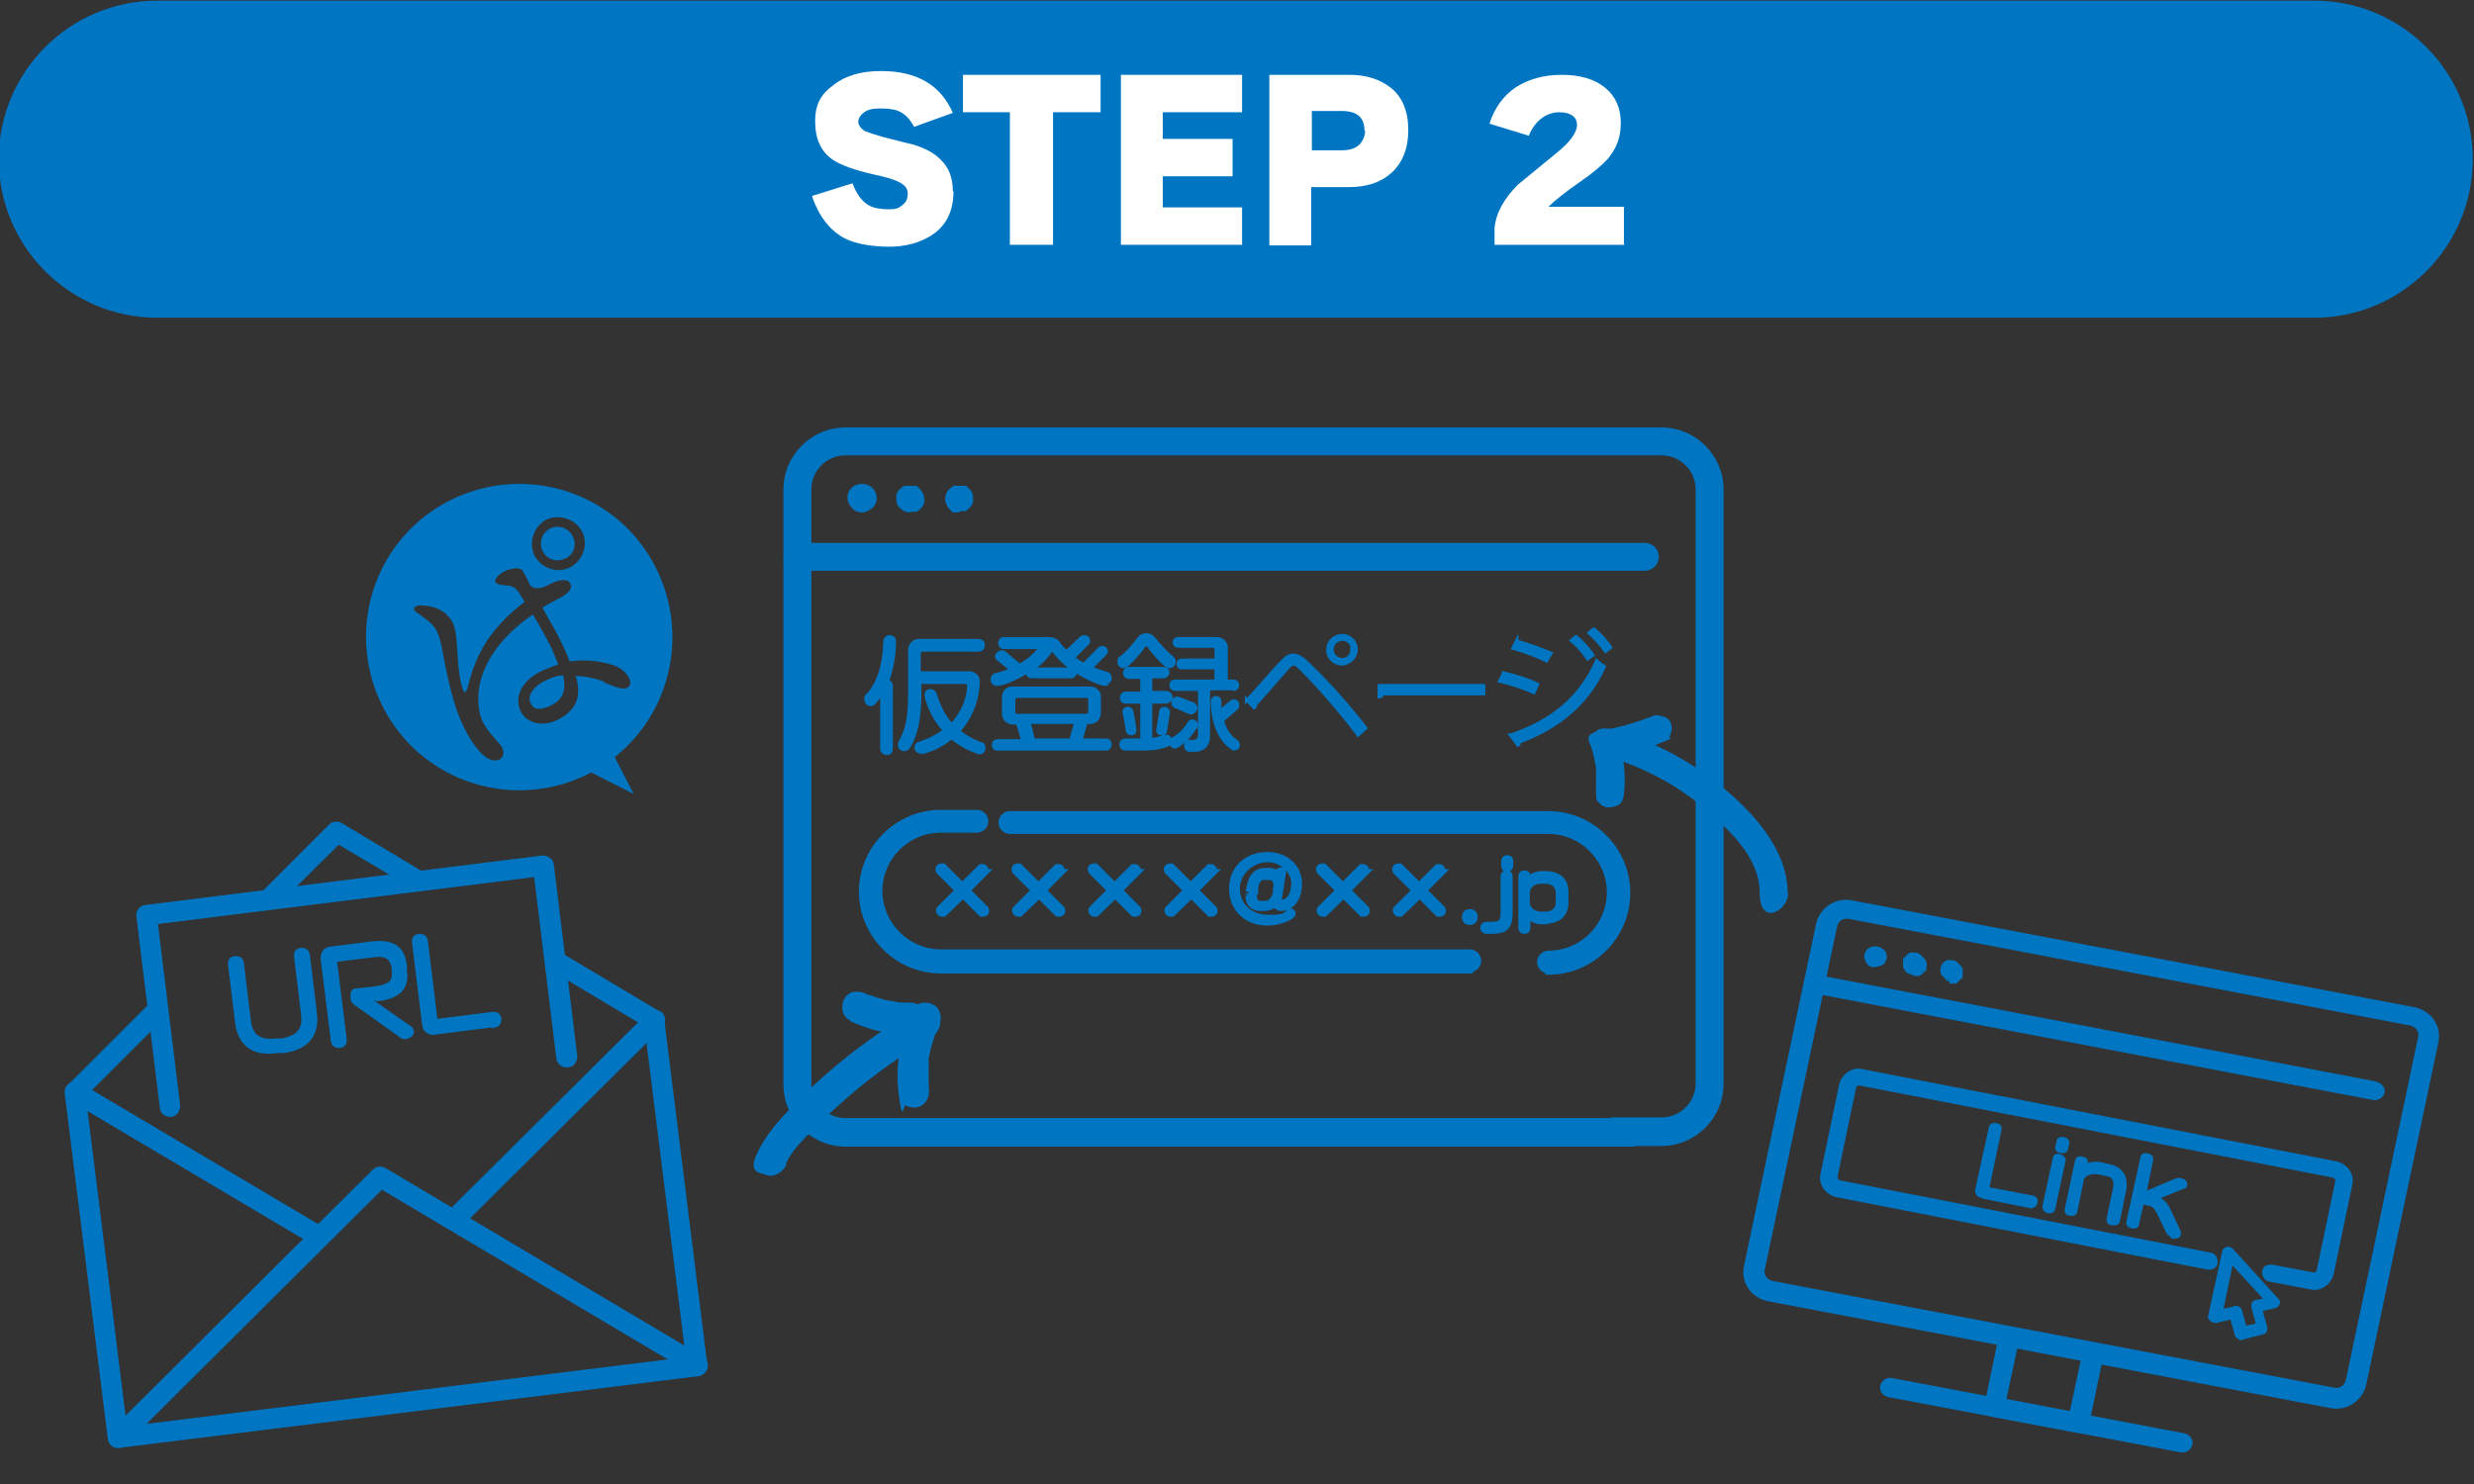 <?xml version="1.0" encoding="UTF-8"?>
<svg xmlns="http://www.w3.org/2000/svg" version="1.1" viewBox="0 0 390 234">
  <rect x="0" y="0" width="390" height="234" fill="#333333" stroke="none"/>
  <defs>
    <style>
      .cls-1 {
        stroke-width: .8px;
      }

      .cls-1, .cls-2, .cls-3, .cls-4, .cls-5 {
        stroke: #0076c3;
        stroke-miterlimit: 10;
      }

      .cls-1, .cls-2, .cls-3, .cls-4, .cls-6 {
        fill: #0076c3;
      }

      .cls-2 {
        stroke-width: 1.6px;
      }

      .cls-3 {
        stroke-width: .9px;
      }

      .cls-7 {
        isolation: isolate;
      }

      .cls-5 {
        fill: none;
        stroke-width: .5px;
      }

      .cls-8 {
        fill: #fff;
      }
    </style>
  </defs>
  <!-- Generator: Adobe Illustrator 28.7.3, SVG Export Plug-In . SVG Version: 1.2.0 Build 164)  -->
  <g>
    <g id="_レイヤー_1" data-name="レイヤー_1">
      <g id="_レイヤー_1-2" data-name="_レイヤー_1">
        <g id="STEP2">
          <path class="cls-6" d="M24.8.1h340c13.8,0,25,11.2,25,25h0c0,13.8-11.2,25-25,25H24.8C11,50.1-.2,38.9-.2,25.1H-.2C-.2,11.3,11,.1,24.8.1Z"/>
          <g class="cls-7">
            <g class="cls-7">
              <g class="cls-7">
                <path class="cls-8" d="M150.3,30.2c0,3.2-1.2,5.5-3.6,7-1.8,1.1-4,1.7-6.5,1.7s-5.3-.4-7-1.3c-2.3-1.2-4.1-3.4-5.2-6.7l6.4-2c.6,1.7,1.5,2.9,2.6,3.5.7.4,1.8.6,3.1.6s1.6-.2,2.2-.7.8-1,.8-1.8-.5-1.4-1.6-1.9c-.6-.3-1.9-.7-3.8-1.1-3.1-.7-5.2-1.5-6.4-2.3-1.9-1.3-2.8-3.3-2.8-6.1s1-4.3,2.9-5.7c1.9-1.5,4.4-2.2,7.5-2.2,5.6,0,9.4,2.2,11.3,6.6l-6.1,2.2c-.7-1.3-1.5-2.1-2.5-2.5-.7-.3-1.7-.4-2.9-.4s-2,.2-2.6.7c-.5.4-.8.9-.8,1.4s.4,1.1,1.1,1.5c.5.2,1.4.5,2.8.9,3.1.8,4.7,1.2,4.8,1.2,1.9.6,3.4,1.4,4.3,2.4,1.3,1.2,1.9,2.9,1.9,4.9Z"/>
                <path class="cls-8" d="M173.5,17.7h-7.5v20.9h-6.8v-20.9h-7.4v-5.9h21.7v5.9Z"/>
                <path class="cls-8" d="M195.8,38.6h-19.1V11.8h19.1v5.9h-12.5v4.2h11v5.9h-11v4.9h12.5v5.9Z"/>
                <path class="cls-8" d="M222,20.5c0,2.9-.9,5.2-2.7,6.8-1.7,1.5-3.9,2.2-6.6,2.2h-6v9.2h-6.6V11.8h12.6c2.7,0,4.8.7,6.5,2,1.9,1.5,2.8,3.8,2.8,6.7ZM215.1,20.6c0-2.1-1.2-3.1-3.6-3.1h-4.7v6.2h4.7c1.3,0,2.2-.3,2.9-1,.5-.6.8-1.3.8-2.1Z"/>
                <path class="cls-8" d="M256.1,38.6h-20.5v-2.6c.2-2.4,1.5-4.7,3.7-6.9.1-.1,2.2-1.8,6.1-5,2.1-1.7,3.2-3.2,3.2-4.4s-.9-2-2.8-2-3.8,1.2-4.8,3.7l-6.2-1.9c.8-2.5,2.2-4.4,4.1-5.7,2-1.3,4.4-2,7.3-2s5.3.7,6.9,2.1c1.6,1.3,2.4,3.2,2.4,5.5s-.7,4-2,5.6c-.9,1-2.4,2.3-4.6,3.8-2.3,1.6-3.9,2.9-4.8,3.8h11.9v5.9Z"/>
              </g>
            </g>
          </g>
          <path class="cls-6" d="M261.9,180.7h-7.5c-1.2,0-2.2-.8-2.3-2s.9-2.5,2.2-2.5h7.6c3,0,5.4-2.4,5.4-5.4v-93.6c0-3-2.4-5.4-5.4-5.4h-128.6c-3,0-5.4,2.4-5.4,5.4v93.7c0,3,2.4,5.4,5.4,5.4h125.1c2.2,2,.9,4.5-1.1,4.5h-124c-5.4,0-9.8-4.4-9.8-9.8v-93.8c0-5.4,4.4-9.8,9.8-9.8h128.6c5.4,0,9.8,4.4,9.8,9.8v93.7c0,5.4-4.4,9.8-9.8,9.8h0Z"/>
          <path class="cls-6" d="M259.3,90H125.7c-1.2,0-2.2-1-2.2-2.2s1-2.2,2.2-2.2h133.6c1.2,0,2.2,1,2.2,2.2s-1,2.2-2.2,2.2Z"/>
          <g>
            <path class="cls-6" d="M135.9,80.8c-.6,0-1.2-.2-1.6-.7-.4-.4-.7-1-.7-1.6s.2-1.2.7-1.6c.8-.8,2.3-.8,3.2,0,.4.4.7,1,.7,1.6s-.2,1.2-.7,1.6-1,.7-1.6.7h0Z"/>
            <path class="cls-6" d="M151.2,80.8h-.8c-.1,0-.3,0-.4-.2-.1,0-.2-.2-.3-.3-.4-.4-.7-1-.7-1.6s.2-1.2.7-1.6c.1,0,.2-.2.3-.3.1,0,.3-.2.4-.2h1.7c.1,0,.3,0,.4.2.1,0,.2.2.3.3l.3.3s.1.3.2.4c0,0,0,.3.1.4v.8s0,.3-.1.4c0,0-.1.3-.2.4l-.3.3-.3.3c-.1,0-.2.2-.4.2h-.8v.2h-.1Z"/>
            <path class="cls-6" d="M143.5,80.8c-.6,0-1.2-.2-1.6-.7-.1,0-.2-.2-.3-.3,0,0-.2-.2-.2-.4s0-.3-.1-.4v-.8s0-.3.1-.4c0,0,.1-.3.2-.4l.3-.3c.1,0,.2-.2.3-.3.1,0,.3-.2.4-.2h1.7c.1,0,.3,0,.4.2.1,0,.2.2.3.3.4.4.7,1,.7,1.6s0,.3,0,.4,0,.3-.1.4c0,0-.1.3-.2.4l-.3.3-.3.3c-.1,0-.2.2-.4.2h-.9,0Z"/>
          </g>
          <g>
            <path class="cls-6" d="M295.3,152.5c-.5,0-.9-.3-1.1-.7s-.4-.9-.3-1.3.4-.9.7-1c.8-.5,1.9-.3,2.5.4.3.3.4.9.3,1.3s-.4.9-.7,1-.9.3-1.4.3Z"/>
            <path class="cls-6" d="M307.4,154.7h-.3s-.3,0-.3-.2c0,0-.2-.2-.3-.3,0,0-.2-.2-.3-.3-.3-.3-.4-.9-.3-1.3s.4-.9.7-1l.3-.2h.7c.3,0,.5,0,.7.2,0,0,.3,0,.3.2,0,0,.2.2.3.3,0,0,.2.2.3.3,0,0,0,.2.2.3v1.3s0,.3-.2.3c0,0-.2.2-.3.3,0,0-.2.2-.3.3s-.3.2-.3.2h-1v-.4h0Z"/>
            <path class="cls-6" d="M301.3,153.6c-.5,0-.9-.3-1.1-.7,0,0,0-.2-.2-.3v-1.3s0-.3.2-.3c0,0,.2-.2.3-.3,0,0,.2-.2.3-.3l.3-.2h.7c.3,0,.5,0,.7.2,0,0,.3,0,.3.2,0,0,.2.2.3.3,0,0,.2.2.3.3.3.3.4.9.3,1.3s0,.3,0,.3c0,0,0,.3-.2.3,0,0-.2.2-.3.3,0,0-.2.2-.3.3s-.2,0-.3.2h-1v-.2h-.3,0Z"/>
          </g>
          <g>
            <path class="cls-4" d="M244.1,153c-.7,0-1.3-.6-1.3-1.3s.6-1.3,1.3-1.3c5.4,0,9.7-4.4,9.7-9.7s-4.4-9.7-9.7-9.7h-84.9c-.7,0-1.3-.6-1.3-1.3s.6-1.3,1.3-1.3h84.9c6.8,0,12.4,5.6,12.4,12.4s-5.6,12.4-12.4,12.4v-.2h0Z"/>
            <path class="cls-4" d="M231.7,153h-83.4c-6.8,0-12.4-5.6-12.4-12.4s5.6-12.4,12.4-12.4h5.7c.7,0,1.3.6,1.3,1.3s-.6,1.3-1.3,1.3h-5.7c-5.4,0-9.7,4.4-9.7,9.7s4.4,9.7,9.7,9.7h83.4c.7,0,1.3.6,1.3,1.3s-.6,1.3-1.3,1.3v.2h0Z"/>
          </g>
          <g>
            <path class="cls-6" d="M89.1,88.1c1.3-.6,1.9-2.2,1.2-3.5-.6-1.3-2.2-1.9-3.5-1.3s-1.9,2.2-1.3,3.5c.6,1.4,2.2,1.9,3.5,1.3h.1Z"/>
            <path class="cls-6" d="M88.8,106.5c-1,0-2,.4-3,.9-1.6.8-2.7,2.2-2.2,3.4s1.6,1.2,3.1.5c2-.9,2.6-2.4,2.1-4.7h0Z"/>
            <path class="cls-6" d="M103.5,111.2c5.9-12,1-26.5-10.9-32.4-12-5.9-26.5-1-32.4,10.9-5.9,12-1,26.5,10.9,32.4,7.3,3.6,15.5,3.2,22.1-.3l6.7,3.4-3-5.8c2.7-2.2,5-4.9,6.6-8.2ZM86.2,81.9c2.1-.9,4.6,0,5.6,2,1,2.1,0,4.6-2,5.6-2.1,1-4.6,0-5.6-2-.9-2.1,0-4.6,2-5.6ZM95.3,107.5c-1.4-.5-2.9-.9-4.6-.9l.2.5c.9,3.4-.7,5.3-3.2,6.5-2.2,1-4.6.5-5.6-1.4-1.2-2.5.4-5.1,3.5-6.5.8-.3,1.6-.7,2.4-.9-.3-.9-.7-1.6-.9-2.3-.9-1.8-2-3.8-3.1-5.6-5,3.4-8.3,7.9-8.6,12.7,0,1.3,0,2.6.6,4,1,2.2,2.8,3.4,3.2,4.4.4.9,0,1.5-.5,1.8-.9.3-1.7,0-2.7-.9-.9-.9-1.8-2-3.1-4.7-2.1-4.5-3-11.2-3.4-12.8s-.8-2.5-1.9-3.4c-.8-.7-1.5-1.1-2-1.5-.6-.4-.3-.9.3-1,1.5-.2,3.4.4,4.4,1.3.8.8,1.2,1.3,1.5,2.8.4,2.2.2,6.1,1.1,8.9.3.9.5,1,.9-.4,1.2-4.8,3.3-8.9,8.9-13.2-.3-.6-.7-1-.9-1.5-.7-.9-1.2-1-1.9-1.1-1,0-1.6-.2-1.8-.5-.3-.4.7-1.4,1.4-1.7.6-.3,1.1-.4,1.8-.5.7,0,1,.2,1.2.6.3.5.7,1.2,1,2,.9,1.1,2.5.3,3.4-.2,1.3-.6,2.6-.8,3,0,.3.7,0,1.3-1.3,2.1-1,.5-2.1,1.1-3.1,1.7.9,1.7,2.2,3.8,2.8,5.1.6,1.2,1.1,2.3,1.5,3.4,2.6-.4,4.9,0,6.6.5,1.3.4,2.3,1.1,2.8,2.2.3.6.2,1.2-.4,1.5-.8.3-2.1-.3-3.6-.9h0Z"/>
          </g>
          <g>
            <g>
              <path class="cls-6" d="M110.1,217l-91.3,11.3c-.9.1-1.7-.5-1.8-1.4l-6.8-54.5c-.1-.9.5-1.7,1.4-1.8s1.7.5,1.8,1.4l6.6,52.9,88.1-10.9-6.6-52.9c0-.9.5-1.7,1.4-1.8s1.7.5,1.8,1.4l6.8,54.5c0,.9-.5,1.7-1.4,1.8Z"/>
              <path class="cls-6" d="M18.8,228.3c-.5,0-1,0-1.3-.5-.6-.6-.6-1.7,0-2.3l41.3-41.1c.5-.5,1.3-.6,2-.2l50,29.7c.8.5,1,1.4.6,2.2-.5.8-1.4,1-2.2.6l-49-29.1-40.4,40.2c-.3.3-.6.4-.9.5h-.1Z"/>
              <path class="cls-6" d="M72,193.7c-.5,0-1,0-1.3-.5-.6-.6-.6-1.7,0-2.3l31.4-31.2c.6-.6,1.7-.6,2.3,0,.6.6.6,1.7,0,2.3l-31.4,31.2c-.3.3-.6.4-.9.5h0Z"/>
              <path class="cls-6" d="M50.2,196.4c-.3,0-.7,0-1-.2l-38.1-22.6c-.8-.5-1-1.4-.6-2.2.5-.8,1.4-1,2.2-.6l38.1,22.6c.8.5,1,1.4.6,2.2-.3.4-.7.7-1.2.8Z"/>
              <path class="cls-6" d="M12.1,173.8c-.5,0-1,0-1.3-.5-.6-.6-.6-1.7,0-2.3l12.7-12.7c.6-.6,1.7-.6,2.3,0s.6,1.7,0,2.3l-12.7,12.7c-.3.3-.6.4-.9.5,0,0-.1,0,0,0h0Z"/>
              <path class="cls-6" d="M65.9,140.2c-.3,0-.7,0-1-.2l-11.5-6.8-9.5,9.4c-.6.6-1.7.6-2.3,0s-.6-1.7,0-2.3l10.3-10.3c.5-.5,1.3-.6,2-.2l12.5,7.5c.8.5,1,1.4.6,2.2-.3.4-.7.7-1.2.8h0Z"/>
              <path class="cls-6" d="M103.4,162.5c-.3,0-.7,0-1-.2l-15.4-9.2c-.8-.5-1-1.4-.6-2.2.5-.8,1.4-1,2.2-.6l15.4,9.2c.8.5,1,1.4.6,2.2-.3.4-.7.7-1.2.8h0Z"/>
            </g>
            <path class="cls-6" d="M89.5,168.3c-.9.1-1.7-.5-1.8-1.4l-3.5-28.6-59.3,7.4,3.5,28.6c0,.9-.5,1.7-1.4,1.8s-1.7-.5-1.8-1.4l-3.7-30.2c-.1-.9.5-1.7,1.4-1.8l62.6-7.8c.9,0,1.7.5,1.8,1.4l3.7,30.2c0,.9-.5,1.7-1.4,1.8h0Z"/>
          </g>
          <g>
            <path class="cls-3" d="M44.6,165.6h-.9c-4.1.6-5.8-1.4-6.2-4.4l-1.1-9.1c0-.5,0-.8.7-.9.6,0,.8.2.9.7l1.1,9.1c.3,2.4,1.6,3.5,4.4,3.2h.9c2.9-.5,3.8-1.9,3.5-4.3l-1.1-9.1c0-.5,0-.8.7-.9.6,0,.8.2.9.7l1.1,9.1c.4,3-.8,5.4-4.9,5.9Z"/>
            <path class="cls-3" d="M59.7,157.3h-1.2l-.7.2,6.7,4.7c.2.1.3.3.3.5,0,.3-.3.6-.9.7-.2,0-.4,0-.6-.2l-7-5c-.5-.3-.6-.5-.6-1.1s0-.8.6-.8l2.7-.3c2.4-.3,3.4-1,3.2-2.7v-.7c-.3-1.6-1.1-2.4-3.4-2.1l-5.7.7c-.3,0-.4.2-.4.5l1.5,12.2c0,.5,0,.8-.7.9-.6,0-.8-.2-.9-.7l-1.6-12.9c0-.9.3-1.4,1.2-1.5l6.4-.8c3.6-.4,4.8.9,5.1,3.4v.8c.4,2.5-.9,3.9-4,4.3h0Z"/>
            <path class="cls-3" d="M77.9,161.5l-9.4,1.2c-.8.1-1.4-.3-1.5-1.1l-1.6-13c0-.5,0-.8.7-.9.6,0,.8.2.9.7l1.5,12.3c0,.3.2.4.5.4l8.7-1.1c.5,0,.8.1.9.7,0,.5-.2.8-.7.9h0Z"/>
          </g>
          <g>
            <path class="cls-1" d="M320,190.1l-7.4-1.5c-.6-.2-1-.5-.8-1.1l2.1-9.6c0-.3.3-.5.7-.4.5,0,.6.3.5.7l-1.9,9.1c0,.2.1.3.3.3l6.8,1.3c.4,0,.6.3.5.7s-.3.5-.7.4h-.1Z"/>
            <path class="cls-1" d="M322.9,190.8c-.5,0-.6-.3-.5-.7l1.6-7.4c0-.3.3-.5.7-.3s.6.3.5.7l-1.6,7.4c0,.3-.3.5-.7.4h0ZM324.9,181.4c-.5,0-.6-.3-.5-.6l.2-.8c0-.3.3-.4.7-.3s.6.3.5.6l-.2.8c0,.3-.3.4-.7.3Z"/>
            <path class="cls-1" d="M333,192.8c-.5,0-.6-.3-.5-.7l1-4.7c.3-1.5-.4-2.3-1.7-2.4l-.8-.2c-1.8-.3-2.8.5-2.9,1.2l-1,4.9c0,.3-.3.5-.7.4-.5,0-.6-.3-.5-.7l1.6-7.5c0-.3.3-.5.7-.3.5,0,.6.3.5.7l-.2.6c.7-.4,1.7-.7,2.9-.4l.7.2c2.2.3,3,1.7,2.7,3.6l-1,4.9c0,.3-.3.5-.7.4h-.1Z"/>
            <path class="cls-1" d="M342.4,194.6c-.3,0-.4-.3-.5-.3l-1.4-2.9c-.6-1.2-1-1.6-1.9-1.7l-1-.3-.8,3.6c0,.3-.3.4-.7.3s-.6-.3-.5-.6l2.2-10.1c0-.3.3-.5.7-.3.5,0,.6.3.5.7l-1.1,5.4,5.2-2.2c.3,0,.4-.2.6,0,.4,0,.8.3.7.6,0,.2-.2.3-.4.3l-4.4,1.8c.9.3,1.6.7,2.2,2l1.6,3.4v.3c0,.3-.3.3-.8.3h0v-.3h-.2Z"/>
          </g>
          <g class="cls-7">
            <g class="cls-7">
              <g class="cls-7">
                <g class="cls-7">
                  <g class="cls-7">
                    <path class="cls-6" d="M139.9,107.4c.3,0,.6.4.6.7v10c0,.4-.2.7-.7.7-.4,0-.8-.3-.8-.7v-8.8c-.4.5-.7,1-1.1,1.4-.1.2-.4.4-.7.4-.3,0-.7-.3-.7-.9,0-.2,0-.5.3-.6,1.7-1.9,2.6-4.7,2.7-8.5,0-.3.3-.7.7-.7.5,0,.8.3.8.7,0,2.2-.4,4.4-1.1,6.3ZM154.4,118.6c-.1,0-.2,0-.3,0-1.5-.5-2.9-1.3-4.1-2.3-1.2,1-2.6,1.8-4.4,2.3-.1,0-.3,0-.4,0-.5,0-.8-.4-.8-.7,0-.4.2-.6.5-.7,1.6-.5,2.9-1.2,4-2-1.4-1.5-2.4-3.4-2.9-5.4,0,0,0-.1,0-.2,0-.4.2-.7.7-.7.4,0,.6.3.7.5.6,1.9,1.4,3.6,2.6,4.9,1.9-2,2.7-4.4,2.7-6.2,0-.3-.2-.5-.5-.5h-7.2s0,1.6,0,1.6c0,3.8-.5,6.6-1.7,8.5-.2.3-.4.5-.7.5-.5,0-.8-.3-.8-.7,0-.2,0-.3.1-.5,1.2-2.1,1.5-4.2,1.5-7.8v-6.7c0-.8.6-1.5,1.4-1.5h9.5c.3,0,.7.2.7.7,0,.5-.3.8-.7.8h-8.9c-.3,0-.5.3-.5.5v3.1s7.9,0,7.9,0c.8,0,1.4.6,1.4,1.3,0,2.6-1,5.6-3.1,7.9,1,.8,2.2,1.5,3.6,2,.3,0,.4.4.4.6,0,.5-.3.8-.7.8Z"/>
                    <path class="cls-6" d="M174.3,107.9c-1.1,0-3.9-1.5-4.8-2.1,0,0,0,.2,0,.2,0,.4-.3.7-.6.7h-6.3c-.3,0-.6-.2-.6-.6,0,0,0-.2,0-.2-.9.6-3.7,2-4.8,2-.6,0-.8-.4-.8-.8,0-.3.2-.6.5-.7.9-.2,1.7-.5,2.5-.8l-2.2-1.8c0,0-.1-.2-.1-.3,0-.2,0-.3.3-.4,0-.2.3-.3.5-.3.1,0,.2,0,.3,0l2.5,2.1c1.4-.7,2.5-1.7,3.3-2.8h-5.8c-.3,0-.6-.3-.6-.7s.3-.7.6-.7h7.1c.6,0,1.3.2,1.7.9.3.4.7.8,1.1,1.2l2.3-2.2c.1-.1.3-.2.5-.2.5,0,.7.3.7.6,0,.2,0,.3-.1.4l-2.3,2.3c.5.4,1.1.8,1.6,1.1l2.5-2.5c0,0,.3-.2.4-.2.5,0,.7.3.7.6,0,.1,0,.2-.1.3l-2.3,2.3c.8.4,1.6.6,2.5.9.3,0,.5.4.5.7,0,.5-.3.8-.8.8ZM174.5,118.1h-17.2c-.3.1-.7-.2-.7-.6,0-.4.3-.7.7-.7h3.9c-.2-.9-.5-1.9-.8-2.8h-.7c-.8,0-1.5-.6-1.5-1.5v-2.5c0-.9.6-1.5,1.4-1.5h12.2c.8,0,1.5.5,1.5,1.4v2.5c0,.8-.6,1.5-1.4,1.5h-.7s-.8,2.8-.8,2.8h4c.3,0,.6.3.6.7,0,.4-.3.7-.6.7ZM171.8,110.3c0-.3-.2-.5-.5-.5h-11c-.3,0-.5.3-.5.6v1.9c0,.2.2.5.5.5h11c.3,0,.5-.3.5-.5v-1.9ZM162.2,114c.3.9.5,1.8.7,2.7h5.9s.8-2.8.8-2.8h-7.4ZM165.8,102.4c-.8,1.2-1.8,2.3-3.1,3.1h6.3c-1.2-.9-2.3-2-3.1-3.1Z"/>
                    <path class="cls-6" d="M184.3,105.1c-.7,0-2.8-2.6-3.2-3.2-.1-.1-.2-.2-.4-.2-.2,0-.3,0-.4.2-.6.9-2,2.5-2.7,3-.2.1-.4.2-.5.2-.4,0-.7-.3-.7-.8,0-.2,0-.5.3-.6,1-.7,2.4-2.4,2.9-3.1.2-.3.6-.5,1.1-.5.5,0,.9.2,1.1.5.7.8,2,2.4,3,3.1.2.2.3.4.3.6,0,.5-.3.8-.7.8ZM183.9,110.7h-2.5s0,5.9,0,5.9c.9,0,1.6-.3,2.2-.5,0,0,.2,0,.3,0,.3,0,.6.3.6.6,0,.4-.1.7-.5.8-1.1.4-2.1.6-3.6.6h-3c-.3,0-.7-.2-.7-.7,0-.5.4-.7.7-.7h2.6s0-6,0-6h-2.6c-.3,0-.6-.2-.6-.7,0-.4.3-.7.6-.7h2.6s0-2.5,0-2.5h-2.1c-.3,0-.6-.3-.6-.7s.3-.7.6-.7h5.6c.3,0,.6.2.6.6s-.3.7-.6.7h-2.1s0,2.5,0,2.5h2.5c.3,0,.7.3.7.7,0,.5-.4.7-.7.7ZM178.3,115.7c-.3,0-.5-.2-.6-.5-.1-.9-.3-2-.5-2.9,0,0,0,0,0-.1,0-.3.2-.5.6-.5.3,0,.5.2.6.4.2.9.4,2.1.5,3h0c0,.5-.3.6-.6.6ZM183.7,115.3c0,.2-.2.4-.6.4-.4,0-.6-.2-.6-.5l.5-3.1c0-.2.2-.4.6-.4.3,0,.6.3.6.6h0c0,0-.5,3.1-.5,3.1ZM188.4,114.7c-.6,1.1-1.7,2.3-2.9,3-.1,0-.2.1-.3.1-.4,0-.6-.4-.6-.8,0-.2,0-.4.3-.5,1.1-.6,2-1.5,2.6-2.6,0-.1.3-.2.5-.2.3,0,.6.3.6.6,0,.1,0,.2-.1.4ZM194.4,108.6h-3.9s0,7.5,0,7.5c0,1.3-.7,2.1-2,2.2h-1c-.3,0-.6-.3-.6-.7,0-.4.3-.7.6-.7h.7c.5,0,.9-.4.9-1v-7.2c0,0-3.9,0-3.9,0-.3,0-.6-.2-.6-.7,0-.4.3-.6.6-.6h6.5s0-2.1,0-2.1h-5.4c-.3,0-.6-.2-.6-.6,0-.4.3-.6.6-.6h5.4s0-1.7,0-1.7c0-.2-.2-.5-.5-.5h-5.5c-.3,0-.6-.2-.6-.6,0-.4.3-.6.6-.6h6.1c.8,0,1.5.6,1.5,1.4v5.3s1.2,0,1.2,0c.3,0,.6.3.6.6,0,.4-.3.7-.6.7ZM187.9,112.4c0,0-.2,0-.3,0l-2.3-1c-.2,0-.4-.3-.4-.6,0-.4.3-.7.6-.7,0,0,.1,0,.2,0l2.4.9c.2.1.4.4.4.6,0,.4-.3.7-.6.7ZM194.5,118c-.1,0-.3,0-.5-.2-1.6-1.2-2.8-3.5-2.9-7.2,0-.2.2-.6.6-.6.4,0,.6.3.6.6,0,.6,0,1.1.1,1.5l1.8-1.5c0,0,.2-.1.3-.1.3,0,.6.2.6.7,0,.2,0,.4-.2.5l-2.2,1.9c.4,1.6,1.2,2.6,2.2,3.3.2.1.3.4.3.6,0,.4-.3.6-.7.6Z"/>
                  </g>
                </g>
              </g>
            </g>
            <g class="cls-7">
              <g class="cls-7">
                <g class="cls-7">
                  <g class="cls-7">
                    <path class="cls-5" d="M139.9,107.4c.3,0,.6.4.6.7v10c0,.4-.2.7-.7.7-.4,0-.8-.3-.8-.7v-8.8c-.4.5-.7,1-1.1,1.4-.1.2-.4.4-.7.4-.3,0-.7-.3-.7-.9,0-.2,0-.5.3-.6,1.7-1.9,2.6-4.7,2.7-8.5,0-.3.3-.7.7-.7.5,0,.8.3.8.7,0,2.2-.4,4.4-1.1,6.3ZM154.4,118.6c-.1,0-.2,0-.3,0-1.5-.5-2.9-1.3-4.1-2.3-1.2,1-2.6,1.8-4.4,2.3-.1,0-.3,0-.4,0-.5,0-.8-.4-.8-.7,0-.4.2-.6.5-.7,1.6-.5,2.9-1.2,4-2-1.4-1.5-2.4-3.4-2.9-5.4,0,0,0-.1,0-.2,0-.4.2-.7.7-.7.4,0,.6.3.7.5.6,1.9,1.4,3.6,2.6,4.9,1.9-2,2.7-4.4,2.7-6.2,0-.3-.2-.5-.5-.5h-7.2s0,1.6,0,1.6c0,3.8-.5,6.6-1.7,8.5-.2.3-.4.5-.7.5-.5,0-.8-.3-.8-.7,0-.2,0-.3.1-.5,1.2-2.1,1.5-4.2,1.5-7.8v-6.7c0-.8.6-1.5,1.4-1.5h9.5c.3,0,.7.2.7.7,0,.5-.3.8-.7.8h-8.9c-.3,0-.5.3-.5.5v3.1s7.9,0,7.9,0c.8,0,1.4.6,1.4,1.3,0,2.6-1,5.6-3.1,7.9,1,.8,2.2,1.5,3.6,2,.3,0,.4.4.4.6,0,.5-.3.8-.7.8Z"/>
                    <path class="cls-5" d="M174.3,107.9c-1.1,0-3.9-1.5-4.8-2.1,0,0,0,.2,0,.2,0,.4-.3.7-.6.7h-6.3c-.3,0-.6-.2-.6-.6,0,0,0-.2,0-.2-.9.6-3.7,2-4.8,2-.6,0-.8-.4-.8-.8,0-.3.2-.6.5-.7.9-.2,1.7-.5,2.5-.8l-2.2-1.8c0,0-.1-.2-.1-.3,0-.2,0-.3.3-.4,0-.2.3-.3.5-.3.1,0,.2,0,.3,0l2.5,2.1c1.4-.7,2.5-1.7,3.3-2.8h-5.8c-.3,0-.6-.3-.6-.7s.3-.7.6-.7h7.1c.6,0,1.3.2,1.7.9.3.4.7.8,1.1,1.2l2.3-2.2c.1-.1.3-.2.5-.2.5,0,.7.3.7.6,0,.2,0,.3-.1.4l-2.3,2.3c.5.4,1.1.8,1.6,1.1l2.5-2.5c0,0,.3-.2.4-.2.5,0,.7.3.7.6,0,.1,0,.2-.1.3l-2.3,2.3c.8.4,1.6.6,2.5.9.3,0,.5.4.5.7,0,.5-.3.8-.8.8ZM174.5,118.1h-17.2c-.3.1-.7-.2-.7-.6,0-.4.3-.7.7-.7h3.9c-.2-.9-.5-1.9-.8-2.8h-.7c-.8,0-1.5-.6-1.5-1.5v-2.5c0-.9.6-1.5,1.4-1.5h12.2c.8,0,1.5.5,1.5,1.4v2.5c0,.8-.6,1.5-1.4,1.5h-.7s-.8,2.8-.8,2.8h4c.3,0,.6.3.6.7,0,.4-.3.7-.6.7ZM171.8,110.3c0-.3-.2-.5-.5-.5h-11c-.3,0-.5.3-.5.6v1.9c0,.2.2.5.5.5h11c.3,0,.5-.3.5-.5v-1.9ZM162.2,114c.3.9.5,1.8.7,2.7h5.9s.8-2.8.8-2.8h-7.4ZM165.8,102.4c-.8,1.2-1.8,2.3-3.1,3.1h6.3c-1.2-.9-2.3-2-3.1-3.1Z"/>
                    <path class="cls-5" d="M184.3,105.1c-.7,0-2.8-2.6-3.2-3.2-.1-.1-.2-.2-.4-.2-.2,0-.3,0-.4.2-.6.9-2,2.5-2.7,3-.2.1-.4.2-.5.2-.4,0-.7-.3-.7-.8,0-.2,0-.5.3-.6,1-.7,2.4-2.4,2.9-3.1.2-.3.6-.5,1.1-.5.5,0,.9.2,1.1.5.7.8,2,2.4,3,3.1.2.2.3.4.3.6,0,.5-.3.8-.7.8ZM183.9,110.7h-2.5s0,5.9,0,5.9c.9,0,1.6-.3,2.2-.5,0,0,.2,0,.3,0,.3,0,.6.3.6.6,0,.4-.1.7-.5.8-1.1.4-2.1.6-3.6.6h-3c-.3,0-.7-.2-.7-.7,0-.5.4-.7.7-.7h2.6s0-6,0-6h-2.6c-.3,0-.6-.2-.6-.7,0-.4.3-.7.6-.7h2.6s0-2.5,0-2.5h-2.1c-.3,0-.6-.3-.6-.7s.3-.7.6-.7h5.6c.3,0,.6.2.6.6s-.3.7-.6.7h-2.1s0,2.5,0,2.5h2.5c.3,0,.7.3.7.7,0,.5-.4.7-.7.7ZM178.3,115.7c-.3,0-.5-.2-.6-.5-.1-.9-.3-2-.5-2.9,0,0,0,0,0-.1,0-.3.2-.5.6-.5.3,0,.5.2.6.4.2.9.4,2.1.5,3h0c0,.5-.3.6-.6.6ZM183.7,115.3c0,.2-.2.4-.6.4-.4,0-.6-.2-.6-.5l.5-3.1c0-.2.2-.4.6-.4.3,0,.6.3.6.6h0c0,0-.5,3.1-.5,3.1ZM188.4,114.7c-.6,1.1-1.7,2.3-2.9,3-.1,0-.2.1-.3.1-.4,0-.6-.4-.6-.8,0-.2,0-.4.3-.5,1.1-.6,2-1.5,2.6-2.6,0-.1.3-.2.5-.2.3,0,.6.3.6.6,0,.1,0,.2-.1.4ZM194.4,108.6h-3.9s0,7.5,0,7.5c0,1.3-.7,2.1-2,2.2h-1c-.3,0-.6-.3-.6-.7,0-.4.3-.7.6-.7h.7c.5,0,.9-.4.9-1v-7.2c0,0-3.9,0-3.9,0-.3,0-.6-.2-.6-.7,0-.4.3-.6.6-.6h6.5s0-2.1,0-2.1h-5.4c-.3,0-.6-.2-.6-.6,0-.4.3-.6.6-.6h5.4s0-1.7,0-1.7c0-.2-.2-.5-.5-.5h-5.5c-.3,0-.6-.2-.6-.6,0-.4.3-.6.6-.6h6.1c.8,0,1.5.6,1.5,1.4v5.3s1.2,0,1.2,0c.3,0,.6.3.6.6,0,.4-.3.7-.6.7ZM187.9,112.4c0,0-.2,0-.3,0l-2.3-1c-.2,0-.4-.3-.4-.6,0-.4.3-.7.6-.7,0,0,.1,0,.2,0l2.4.9c.2.1.4.4.4.6,0,.4-.3.7-.6.7ZM194.5,118c-.1,0-.3,0-.5-.2-1.6-1.2-2.8-3.5-2.9-7.2,0-.2.2-.6.6-.6.4,0,.6.3.6.6,0,.6,0,1.1.1,1.5l1.8-1.5c0,0,.2-.1.3-.1.3,0,.6.2.6.7,0,.2,0,.4-.2.5l-2.2,1.9c.4,1.6,1.2,2.6,2.2,3.3.2.1.3.4.3.6,0,.4-.3.6-.7.6Z"/>
                  </g>
                </g>
              </g>
            </g>
            <g class="cls-7">
              <g class="cls-7">
                <g class="cls-7">
                  <g class="cls-7">
                    <path class="cls-6" d="M196.5,110.5c1.5-1.6,4.6-5.2,5.8-6.4.5-.5,1-.8,1.6-.8.5,0,1.1.3,1.6.7,2.6,2.3,6.8,6.9,9.8,10.8l-1.2,1.1c-2.9-3.9-7.1-8.6-9.3-10.7-.3-.3-.6-.5-.9-.5s-.5.2-.8.5c-.9,1-3.8,4.4-5.2,5.9,0,0,0,.1,0,.1,0,.2,0,.3-.2.4l-1.2-1.3ZM211.6,100.2c1.2,0,2.2,1,2.2,2.2s-1,2.2-2.2,2.3c-1.3,0-2.3-1-2.3-2.2,0-1.3,1-2.2,2.2-2.3ZM213.2,102.4c0-.9-.7-1.6-1.6-1.6-.9,0-1.6.7-1.6,1.6,0,.9.7,1.6,1.6,1.6.9,0,1.6-.8,1.5-1.6Z"/>
                    <path class="cls-6" d="M217.2,108.1h16.7c0-.1,0,1.3,0,1.3h-15.9c-.1.3-.4.5-.6.5v-1.8Z"/>
                    <path class="cls-6" d="M237,106.1c1.8.4,4,1.1,5.4,1.8l-.6,1.3c-1.3-.6-3.6-1.4-5.4-1.8l.6-1.2ZM238.2,115.9c6.4-2.2,10.9-5.8,13.5-11.7.3.3.9.7,1.2.9-2.6,5.9-7.4,9.7-13.4,11.9,0,.2,0,.4-.2.5l-1.2-1.6ZM239.1,101.1c1.8.5,4,1.3,5.4,1.9l-.7,1.2c-1.4-.7-3.5-1.5-5.3-2l.6-1.2ZM248.5,100.4c.8.7,2,1.9,2.6,2.9l-.8.6c-.6-.9-1.7-2.2-2.6-2.9l.7-.6ZM251.3,99.2c.8.7,2,1.9,2.6,2.9l-.8.6c-.6-.9-1.7-2.1-2.6-2.9l.7-.6Z"/>
                  </g>
                </g>
              </g>
            </g>
            <g class="cls-7">
              <g class="cls-7">
                <g class="cls-7">
                  <g class="cls-7">
                    <path class="cls-5" d="M196.5,110.5c1.5-1.6,4.6-5.2,5.8-6.4.5-.5,1-.8,1.6-.8.5,0,1.1.3,1.6.7,2.6,2.3,6.8,6.9,9.8,10.8l-1.2,1.1c-2.9-3.9-7.1-8.6-9.3-10.7-.3-.3-.6-.5-.9-.5s-.5.2-.8.5c-.9,1-3.8,4.4-5.2,5.9,0,0,0,.1,0,.1,0,.2,0,.3-.2.4l-1.2-1.3ZM211.6,100.2c1.2,0,2.2,1,2.2,2.2s-1,2.2-2.2,2.3c-1.3,0-2.3-1-2.3-2.2,0-1.3,1-2.2,2.2-2.3ZM213.2,102.4c0-.9-.7-1.6-1.6-1.6-.9,0-1.6.7-1.6,1.6,0,.9.7,1.6,1.6,1.6.9,0,1.6-.8,1.5-1.6Z"/>
                    <path class="cls-5" d="M217.2,108.1h16.7c0-.1,0,1.3,0,1.3h-15.9c-.1.3-.4.5-.6.5v-1.8Z"/>
                    <path class="cls-5" d="M237,106.1c1.8.4,4,1.1,5.4,1.8l-.6,1.3c-1.3-.6-3.6-1.4-5.4-1.8l.6-1.2ZM238.2,115.9c6.4-2.2,10.9-5.8,13.5-11.7.3.3.9.7,1.2.9-2.6,5.9-7.4,9.7-13.4,11.9,0,.2,0,.4-.2.5l-1.2-1.6ZM239.1,101.1c1.8.5,4,1.3,5.4,1.9l-.7,1.2c-1.4-.7-3.5-1.5-5.3-2l.6-1.2ZM248.5,100.4c.8.7,2,1.9,2.6,2.9l-.8.6c-.6-.9-1.7-2.2-2.6-2.9l.7-.6ZM251.3,99.2c.8.7,2,1.9,2.6,2.9l-.8.6c-.6-.9-1.7-2.1-2.6-2.9l.7-.6Z"/>
                  </g>
                </g>
              </g>
            </g>
          </g>
          <g>
            <path class="cls-6" d="M367.2,222l-88.4-16.8c-2.7-.5-4.4-2.9-3.9-5.5l11.4-54.1c.6-2.5,3.1-4.2,5.8-3.6l88.4,16.8c2.7.5,4.4,2.9,3.9,5.5l-11.4,54.1c-.6,2.5-3.1,4.2-5.8,3.6h0ZM291.5,144.9c-.9-.2-1.7.3-1.9,1.2l-11.4,54.1c-.2.9.4,1.6,1.3,1.8l88.4,16.8c.9.2,1.7-.3,1.9-1.2l11.4-54.1c.2-.9-.4-1.6-1.3-1.8l-88.4-16.8h0Z"/>
            <path class="cls-6" d="M327.4,225.9l-13.3-2.5c-.9-.2-1.5-1-1.3-1.8l2.3-11c.2-.9,1-1.4,1.9-1.2l13.3,2.5c.9.2,1.5,1,1.3,1.8l-2.3,11c-.2.9-1,1.4-1.9,1.2ZM316.3,220.6l10,1.9,1.7-8-10-1.9-1.7,8Z"/>
            <path class="cls-6" d="M343.7,229l-46-8.7c-.9-.2-1.5-1-1.3-1.8s1-1.4,1.9-1.2l46,8.7c.9.2,1.5,1,1.3,1.8s-1,1.4-1.9,1.2Z"/>
          </g>
          <path class="cls-6" d="M373.8,173.4l-87-16.6c-1-.2-1.7-1-1.5-1.8s1.1-1.4,2.1-1.1l87,16.6c1,.2,1.7,1,1.5,1.8s-1.1,1.4-2.1,1.1h0Z"/>
          <path class="cls-2" d="M364.2,202.5l-6.3-1.2c-.3,0-.5-.3-.5-.7s.4-.4.7-.4l6.3,1.2c.7.2,1.5-.3,1.6-1l2.9-13.9c.2-.7-.3-1.4-1-1.6l-74.5-14.5c-.7-.2-1.5.3-1.6,1l-2.9,13.9c-.2.7.3,1.4,1,1.6l58.4,11.4c.3,0,.5.3.5.7s-.4.4-.7.4l-58.4-11.4c-1.4-.3-2.3-1.6-1.9-2.9l2.9-13.9c.3-1.3,1.6-2.2,2.9-1.8l74.5,14.5c1.4.3,2.3,1.6,1.9,2.9l-2.9,13.9c-.3,1.3-1.6,2.2-2.9,1.8Z"/>
          <path class="cls-1" d="M353.2,210.8c-.3,0-.4-.2-.5-.3l-.8-2.9-2.6.6c-.2,0-.4,0-.6-.2s-.3-.3-.2-.5l2.2-10.1c0-.3.3-.3.4-.4.3,0,.4,0,.6.2l7.2,7.9c.2.2.2.3,0,.5,0,.2-.3.3-.4.3l-2.3.5.8,2.9v.4c0,.2-.3.3-.3.3l-3.5.9h-.3.3,0ZM352.5,206.3c.3,0,.4.2.5.3l.8,2.9,2.3-.5-.8-2.9v-.4c0-.2.3-.3.3-.3l1.9-.4-5.8-6.3-1.7,8.2,2.2-.5h.3Z"/>
          <g>
            <path class="cls-3" d="M155.4,137.5l-2.9,2.9,2.9,2.9s.1.2.1.3c0,.3-.2.5-.5.5h-.3l-2.9-2.9-3,2.9h-.3c-.3,0-.5-.3-.5-.5s0-.2.1-.3l2.9-2.9-3-3s-.1-.2-.1-.3c0-.3.2-.5.5-.5h.3l3,3,2.9-2.9h.3c.3,0,.5.3.5.5s0,.2-.1.3h.1Z"/>
            <path class="cls-3" d="M167.4,137.5l-2.9,2.9,2.9,2.9s.1.2.1.3c0,.3-.2.5-.5.5h-.3l-2.9-2.9-3,2.9h-.3c-.3,0-.5-.3-.5-.5s0-.2.1-.3l2.9-2.9-3-3s-.1-.2-.1-.3c0-.3.2-.5.5-.5h.3l3,3,2.9-2.9h.3c.3,0,.5.3.5.5s0,.2-.1.3h.1Z"/>
            <path class="cls-3" d="M179.4,137.5l-2.9,2.9,2.9,2.9s.1.2.1.3c0,.3-.2.5-.5.5h-.3l-2.9-2.9-3,2.9h-.3c-.3,0-.5-.3-.5-.5s0-.2.1-.3l2.9-2.9-3-3s-.1-.2-.1-.3c0-.3.2-.5.5-.5h.3l3,3,2.9-2.9h.3c.3,0,.5.3.5.5s0,.2-.1.3h.1Z"/>
            <path class="cls-3" d="M191.4,137.5l-2.9,2.9,2.9,2.9s.1.2.1.3c0,.3-.2.5-.5.5h-.3l-2.9-2.9-3,2.9h-.3c-.3,0-.5-.3-.5-.5s0-.2.1-.3l2.9-2.9-3-3s-.1-.2-.1-.3c0-.3.2-.5.5-.5h.3l3,3,2.9-2.9h.3c.3,0,.5.3.5.5s0,.2-.1.3h.1Z"/>
            <path class="cls-3" d="M202.1,143.2c-.6,0-1-.3-1.1-.7-.5.5-1.1.7-1.7.7h-.6c-1.3,0-1.9-.8-1.9-1.9s0-.4,0-.7l.2-.9c.3-1.5,1-2.4,2.6-2.4h.5c.6,0,1.1.3,1.4.7v-.5c0-.2.3-.3.5-.3s.3.2.3.3l-.7,4.4c0,.2.2.4.4.4,1.3,0,2-1.3,2-3.1s-1.8-3.7-4.2-3.7-4.8,2-4.8,4.6,2,4.6,4.9,4.6,2.7-.4,3.4-1h.2c.2,0,.3.2.3.4,0,.4-1.9,1.4-4,1.4-3.2,0-5.6-2.1-5.6-5.4s2.5-5.3,5.6-5.3,5,2.1,5,4.5-1.2,3.9-2.9,3.9h.2ZM200.1,138.2h-.5c-.9,0-1.5.5-1.7,1.7v.8c-.2.2-.2.4-.2.6,0,.8.3,1.2,1.2,1.2h.5c.8,0,1.5-.6,1.7-1.8v-.5c.1-.2.1-.4.1-.6,0-.8-.4-1.3-1.2-1.3h0Z"/>
            <path class="cls-3" d="M215.4,137.5l-2.9,2.9,2.9,2.9s.1.2.1.3c0,.3-.2.5-.5.5h-.3l-2.9-2.9-3,2.9h-.3c-.3,0-.5-.3-.5-.5s0-.2.1-.3l2.9-2.9-3-3s-.1-.2-.1-.3c0-.3.2-.5.5-.5h.3l3,3,2.9-2.9h.3c.3,0,.5.3.5.5s0,.2-.1.3h.1Z"/>
            <path class="cls-3" d="M227.4,137.5l-2.9,2.9,2.9,2.9s.1.2.1.3c0,.3-.2.5-.5.5h-.3l-2.9-2.9-3,2.9h-.3c-.3,0-.5-.3-.5-.5s0-.2.1-.3l2.9-2.9-3-3s-.1-.2-.1-.3c0-.3.2-.5.5-.5h.3l3,3,2.9-2.9h.3c.3,0,.5.3.5.5s0,.2-.1.3h.1Z"/>
            <path class="cls-3" d="M231.7,145.4c-.5,0-.8-.3-.8-.8s.3-.8.8-.8.8.3.8.8-.3.8-.8.8Z"/>
            <path class="cls-3" d="M235.2,146.8h-.9c-.3,0-.5-.2-.5-.5s.2-.5.5-.5h.8c1.5,0,1.9-.4,1.9-1.9v-5.7c0-.3.1-.5.5-.5s.5.2.5.5v5.8c0,2-.6,2.8-2.8,2.8h0ZM237.6,137c-.4,0-.5-.2-.5-.5v-.7c0-.2.1-.5.5-.5s.5.2.5.5v.7c0,.2-.1.5-.5.5Z"/>
            <path class="cls-3" d="M243.6,145.3h-.5c-.9,0-1.8-.4-2.3-1v2c0,.3-.1.5-.5.5s-.5-.2-.5-.5v-8.1c0-.3.1-.5.5-.5s.5.2.5.5v.6c.5-.6,1.4-1,2.3-1h.5c1.9,0,3.2.9,3.2,2.8v1.7c0,1.9-1.2,2.9-3.2,2.9h0ZM245.7,140.9c0-1.4-.9-2-2.2-2h-.5c-1.3,0-2.3.7-2.3,2v1.3c0,1.2,1,2,2.3,2h.5c1.3,0,2.2-.6,2.2-2v-1.4h0Z"/>
          </g>
          <path class="cls-6" d="M123.9,183.5c.9-2.1,2.8-3.9,4.4-5.5,1.6-1.6,3.7-3.6,5.7-5.3,3.8-3.3,8-6.2,12.3-8.8s.3-6-2.5-4.3c-4.8,2.8-9.4,6.1-13.6,9.8s-4,3.7-5.9,5.7-3.9,4.3-5.1,7.1.6,2.7,1.7,3.1,2.6-.5,3.1-1.7h0Z"/>
          <path class="cls-6" d="M134,161c3,1.4,6.2,2.2,9.5,2.1s2.6-1.1,2.5-2.5-1.1-2.5-2.5-2.5-1.8,0-2.7-.2h.7c-1.7,0-3.3-.6-4.9-1.2l.6.3c-.2,0-.5-.2-.7-.3-.6-.3-1.2-.4-1.9-.3s-1.2.6-1.5,1.1c-.6,1.1-.4,2.8.9,3.4h0Z"/>
          <path class="cls-6" d="M144,159.4c-2.2,4.1-2.9,8.8-2.3,13.4s.7,1.2,1.1,1.5,1.3.4,1.9.3c1.4-.5,1.9-1.7,1.7-3.1,0,.7,0-.2,0-.3v-3.4c0-.5.1-.8,0-.5s0-.4,0-.5c.2-.9.4-1.8.7-2.7s.1-.4.2-.6c0-.1,0-.2.1-.4q0,0,0,0c.2-.4.4-.8.6-1.3.6-1.2.3-2.8-.9-3.4s-2.8-.3-3.4.9h.3,0Z"/>
          <path class="cls-6" d="M281.8,140.8c0-6.5-4.9-12.1-9.7-16.2s-10.6-7.3-16.8-9.3-4,3.4-1.2,4.2c5.3,1.7,10.3,4.3,14.6,8s8.7,7.9,8.7,13.3,4.5,2.8,4.5,0h-.1Z"/>
          <path class="cls-6" d="M251,118.3c.3,1,.4,1.9.6,2.8v-.6,4.6c0,1.5.3,1.2.6,1.6s1,.7,1.6.6,1.2-.2,1.6-.6.6-1,.6-1.6c.3-2.7,0-5.5-.7-8s-1.6-1.9-2.8-1.5-1.9,1.5-1.5,2.7h0Z"/>
          <path class="cls-6" d="M253.5,119.5c2.9-.5,5.7-1.3,8.4-2.4s1-.4,1.3-1,.4-1.1.3-1.7-.5-1.1-1-1.3-1.2-.4-1.7-.3c-2.7,1.1-5.5,1.9-8.4,2.4s-1.9,1.7-1.5,2.7,1.5,1.8,2.8,1.5h-.2,0Z"/>
        </g>
      </g>
    </g>
  </g>
</svg>
